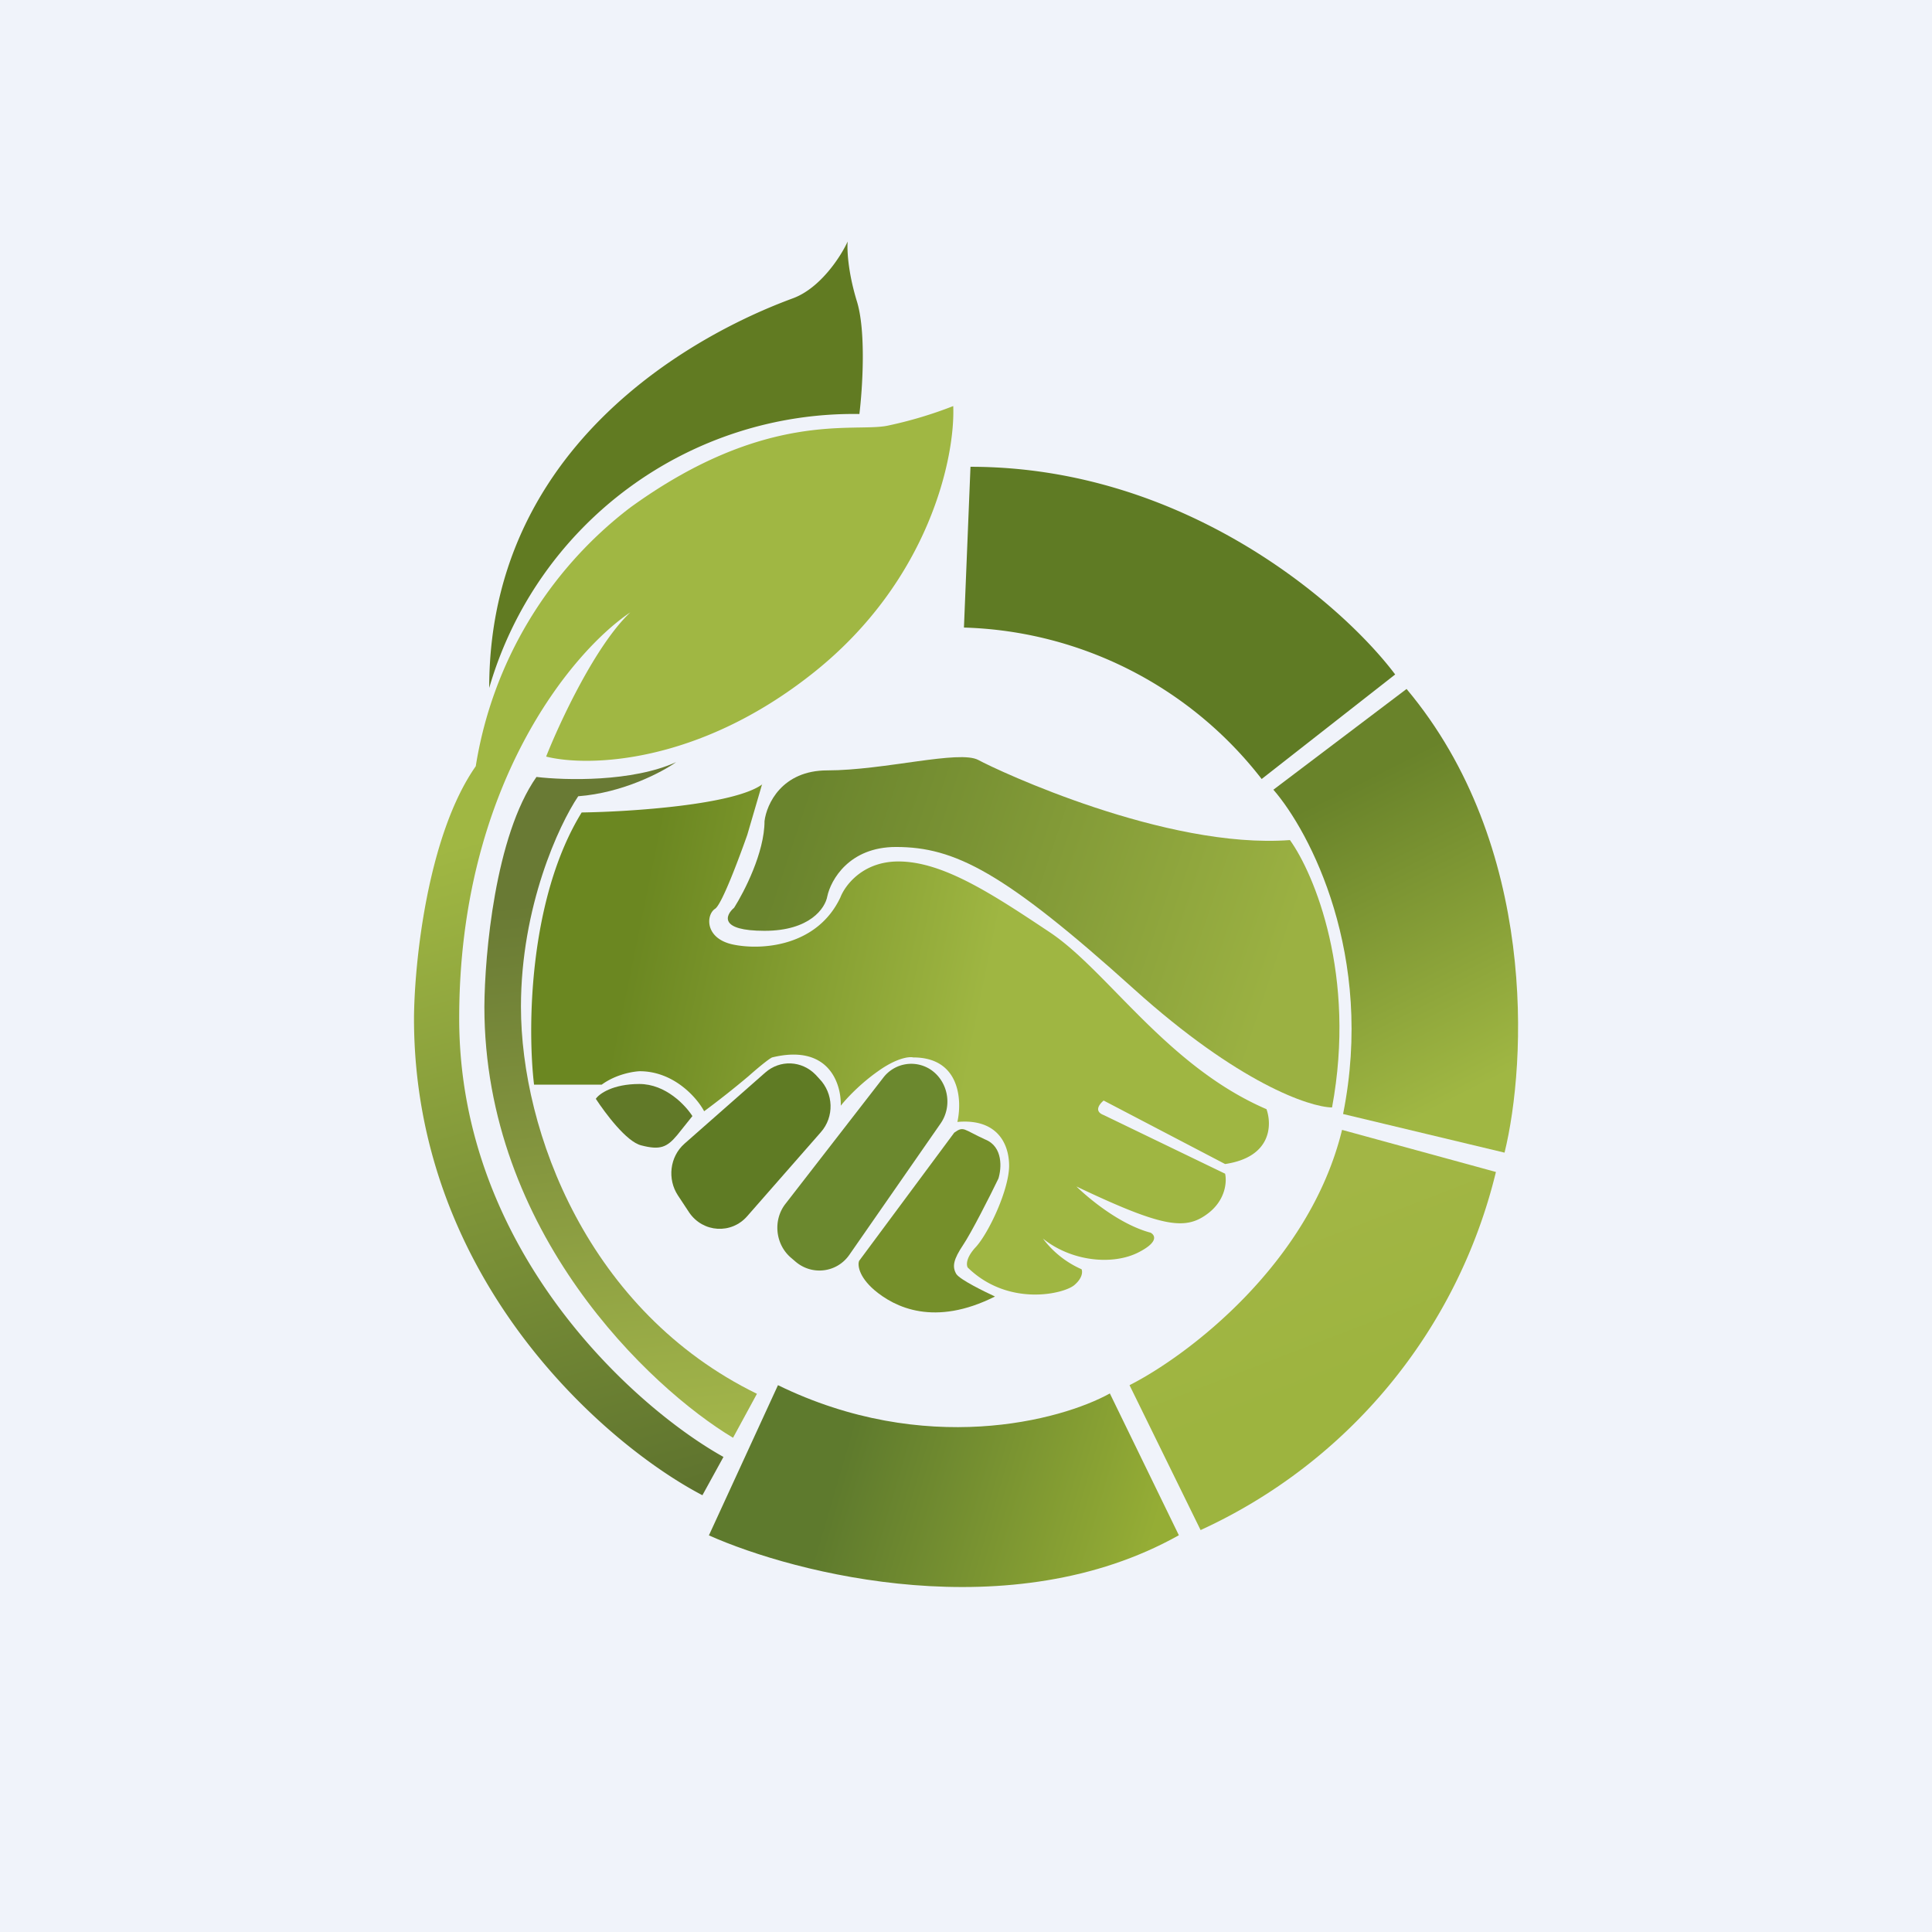 <!-- by TradingView --><svg width="56" height="56" viewBox="0 0 56 56" xmlns="http://www.w3.org/2000/svg"><path fill="#F0F3FA" d="M0 0h56v56H0z"/><path d="m27.94 18.2.19-4.67c6.23 0 10.8 4.01 12.31 6.02l-3.87 3.03a11.33 11.33 0 0 0-8.63-4.39Z" fill="#5F7B24"/><path d="M38.93 32.29c.92-4.6-.96-8.18-2.02-9.4l3.86-2.92c3.8 4.53 3.48 10.84 2.84 13.44l-4.68-1.12Z" fill="url(#a32tamt0i)"/><path d="M38.9 32.75c-.95 3.9-4.5 6.56-6.16 7.4l2.06 4.2a15.41 15.41 0 0 0 8.56-10.38l-4.46-1.22Z" fill="url(#b32tamt0i)"/><path d="m20.55 44.5 2-4.35c4.26 2.08 8.19 1.03 9.62.24l2 4.11c-4.85 2.72-11.1 1.13-13.63 0Z" fill="url(#c32tamt0i)"/><path d="M38.61 32.1c.71-3.82-.51-6.76-1.22-7.75-3.6.27-8.48-2.02-9.03-2.32-.55-.3-2.73.3-4.38.3-1.32 0-1.76.98-1.82 1.47 0 .91-.59 2.05-.88 2.51-.26.22-.44.67.88.67s1.76-.66 1.82-1c.1-.47.63-1.43 1.99-1.43 1.7 0 3.13.72 6.9 4.12 3.03 2.73 5.09 3.42 5.74 3.43Z" fill="url(#d32tamt0i)"/><path d="M22.1 22.73c-.8.6-3.83.8-5.24.82-1.55 2.52-1.57 6.31-1.38 7.89h1.96c.41-.3.9-.38 1.1-.39 1 0 1.67.78 1.87 1.16a26 26 0 0 0 1.29-1.02c.43-.38.63-.52.68-.54 1.64-.4 2.01.76 1.99 1.4.14-.18.54-.62 1.08-1 .53-.38.9-.43 1.02-.4 1.36 0 1.42 1.25 1.28 1.87 1.1-.1 1.5.57 1.5 1.28-.01.7-.59 1.93-.96 2.34-.3.32-.28.53-.24.6 1.19 1.16 2.82.76 3.1.5.23-.2.23-.38.2-.45a2.8 2.8 0 0 1-1.12-.89c.83.67 2.03.78 2.77.4.59-.3.48-.5.35-.57-.9-.24-1.8-1-2.15-1.34 2.56 1.22 3.18 1.27 3.83.77.51-.4.53-.93.48-1.14l-3.52-1.7c-.29-.11-.12-.32 0-.42l3.52 1.84c1.35-.2 1.36-1.14 1.2-1.59-2.88-1.24-4.6-4-6.27-5.12-1.68-1.12-3.11-2.06-4.4-2.06-1.04 0-1.55.7-1.68 1.04-.67 1.42-2.27 1.54-3.1 1.37-.84-.17-.8-.87-.53-1.04.2-.14.7-1.49.93-2.14l.43-1.47Z" fill="url(#e32tamt0i)"/><path d="M18.59 33.2c-.43-.1-1.05-.94-1.32-1.35.1-.15.5-.43 1.26-.43.77 0 1.34.62 1.54.93l-.44.55c-.3.36-.5.44-1.04.3Z" fill="#617928"/><path d="m22.18 31.09-2.34 2.06c-.43.38-.5 1.03-.19 1.5l.33.5c.4.58 1.22.63 1.68.1l2.13-2.43c.4-.45.37-1.13-.04-1.55l-.11-.12c-.4-.41-1.03-.44-1.46-.06Z" fill="#5F7B24"/><path d="m25.6 31.24-2.83 3.65c-.37.47-.3 1.17.15 1.56l.14.12c.48.41 1.2.32 1.56-.2l2.64-3.8c.35-.5.23-1.2-.26-1.55a1.02 1.02 0 0 0-1.4.22Z" fill="#6B882E"/><path d="m24.9 36.55 2.76-3.72c.28-.2.26-.09.9.2.52.21.47.84.38 1.13-.24.5-.79 1.58-1.02 1.92-.28.42-.33.63-.2.85.12.17.8.5 1.12.65-1.75.88-2.9.32-3.5-.19-.46-.4-.48-.73-.44-.84Z" fill="#758F2A"/><path d="M12 29.52c0 7.59 5.58 12.37 8.36 13.82l.61-1.11c-2.55-1.42-7.66-5.96-7.66-12.71 0-6.76 3.3-10.66 4.96-11.77-1 .94-2.04 3.17-2.44 4.18 1.19.3 4.4.24 7.76-2.44 3.36-2.68 4.1-6.26 4.04-7.72a12 12 0 0 1-1.91.57c-.98.2-3.53-.47-7.45 2.37a11.76 11.76 0 0 0-4.48 7.5c-1.4 2-1.78 5.7-1.79 7.3Z" fill="url(#f32tamt0i)"/><path d="m21.25 41.67.69-1.27c-4.89-2.39-6.84-7.6-6.84-11.22 0-2.9 1.1-5.27 1.66-6.1 1.3-.1 2.43-.7 2.84-.99-1.27.58-3.22.53-4.05.43-1.2 1.71-1.5 5.15-1.51 6.66 0 6.53 4.8 11.05 7.2 12.49Z" fill="url(#g32tamt0i)"/><path d="M24.91 12a11 11 0 0 0-10.73 7.94c0-8.07 7.83-10.93 8.82-11.3.79-.3 1.38-1.22 1.57-1.64-.02.21 0 .85.26 1.71.28.87.17 2.55.08 3.29Z" fill="#617B22"/><defs><linearGradient id="a32tamt0i" x1="38.74" y1="22.97" x2="43.02" y2="31.45" gradientUnits="userSpaceOnUse"><stop stop-color="#69832A"/><stop offset="1" stop-color="#A0B743"/></linearGradient><linearGradient id="b32tamt0i" x1="36.89" y1="34.99" x2="38.87" y2="40.13" gradientUnits="userSpaceOnUse"><stop stop-color="#A2B645"/><stop offset="1" stop-color="#9DB43F"/></linearGradient><linearGradient id="c32tamt0i" x1="33.32" y1="44.83" x2="24.41" y2="42.22" gradientUnits="userSpaceOnUse"><stop stop-color="#95AD35"/><stop offset="1" stop-color="#5E7A2D"/></linearGradient><linearGradient id="d32tamt0i" x1="22.95" y1="24.08" x2="36.85" y2="28.73" gradientUnits="userSpaceOnUse"><stop stop-color="#6A842D"/><stop offset="1" stop-color="#9BB142"/></linearGradient><linearGradient id="e32tamt0i" x1="18.32" y1="27.48" x2="28.39" y2="29.55" gradientUnits="userSpaceOnUse"><stop stop-color="#6B8721"/><stop offset="1" stop-color="#9FB642"/></linearGradient><linearGradient id="f32tamt0i" x1="14.6" y1="24.09" x2="20.21" y2="43.22" gradientUnits="userSpaceOnUse"><stop stop-color="#A0B743"/><stop offset="1" stop-color="#5E732E"/></linearGradient><linearGradient id="g32tamt0i" x1="16.49" y1="26.07" x2="18.11" y2="41.66" gradientUnits="userSpaceOnUse"><stop stop-color="#697A34"/><stop offset="1" stop-color="#A2B54A"/></linearGradient></defs></svg>